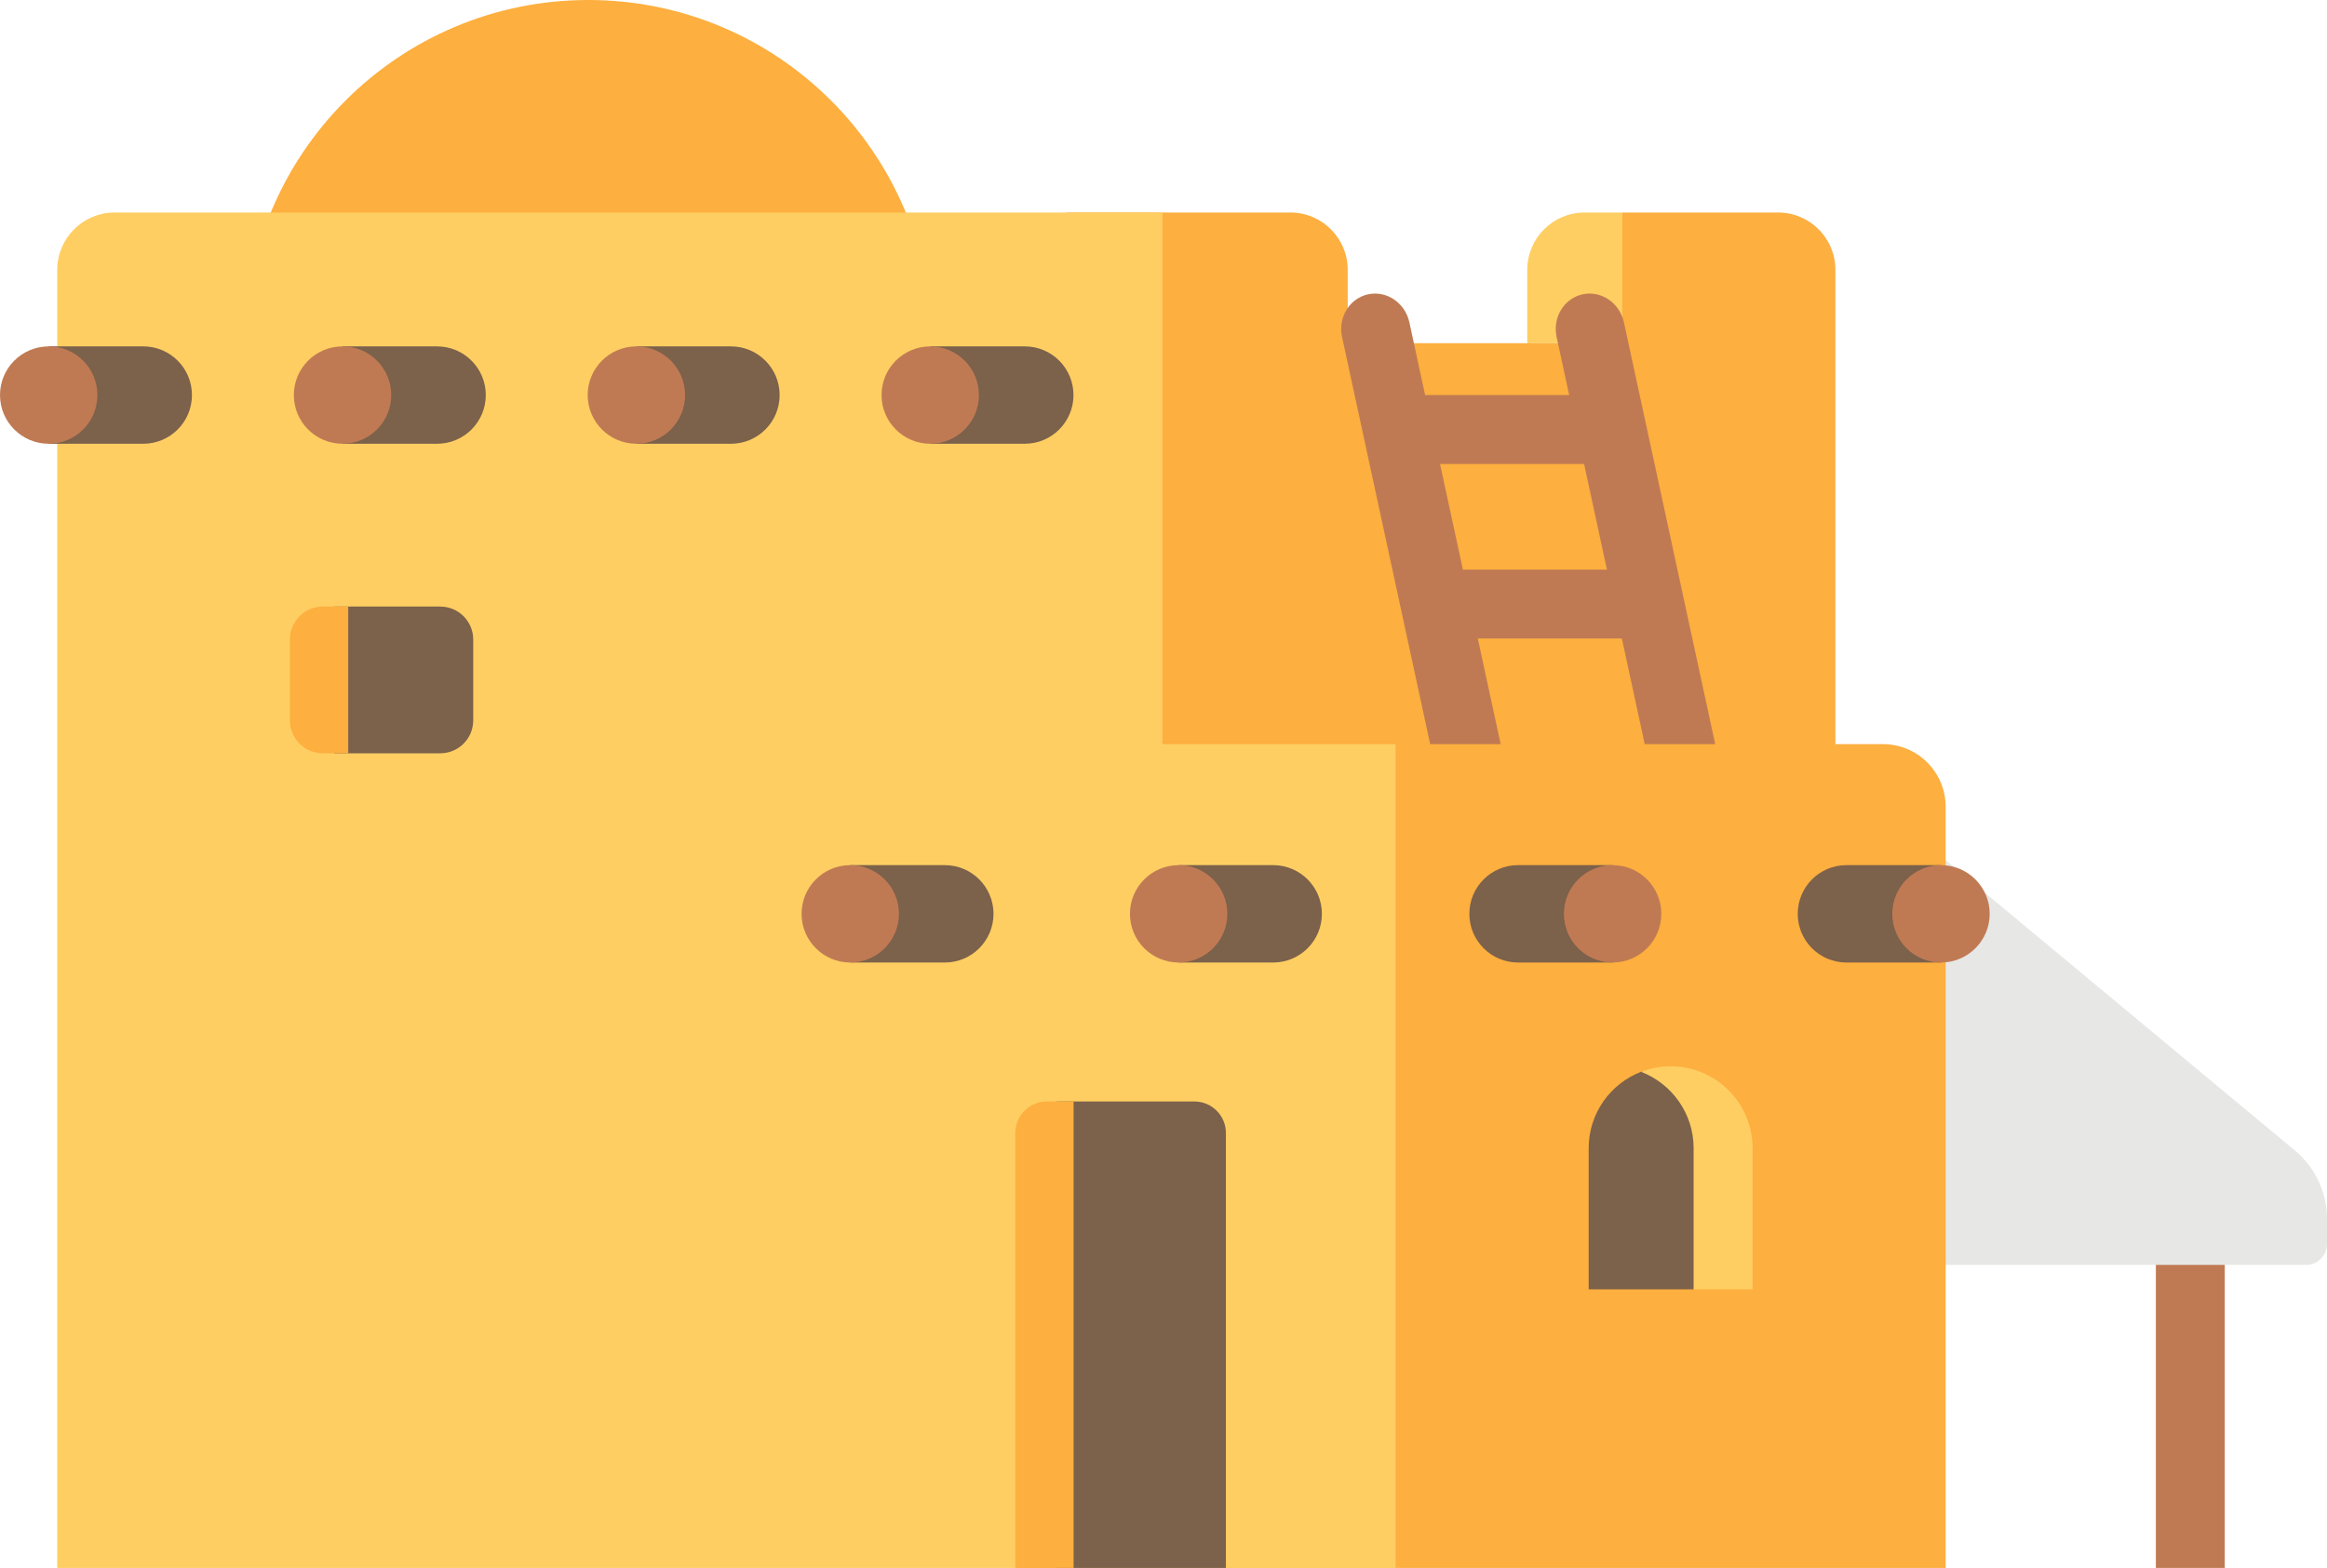 <?xml version="1.0" encoding="UTF-8"?><svg xmlns="http://www.w3.org/2000/svg" xmlns:xlink="http://www.w3.org/1999/xlink" height="337.0" preserveAspectRatio="xMidYMid meet" version="1.0" viewBox="0.0 0.0 500.0 337.0" width="500.0" zoomAndPan="magnify"><g id="change1_1"><path d="M328.163,73.762h32.113l-11.674-28.088h-8.114c-6.807,0-12.326,5.518-12.326,12.326V73.762z" fill="#FECE62"/></g><g id="change2_1"><path d="M463.227 243.757H478.032V336.984H463.227z" fill="#C07A53"/></g><g id="change3_1"><path d="M493.071,247.236l-77.911-64.788l-27.245,89.404h107.586c2.484,0,4.498-2.014,4.498-4.498v-5.344 C500,256.3,497.461,250.886,493.071,247.236z" fill="#E7E7E6"/></g><g id="change4_1"><path d="M404.593,159.932h-10.223l0.001-101.932c0-6.807-5.518-12.326-12.326-12.326h-33.442v28.087h-59.023V57.999 c0-6.807-5.518-12.326-12.326-12.326h-48.108l20.622,291.31h50.108h94.493h23.691V173.399 C418.06,165.961,412.031,159.932,404.593,159.932z" fill="#FDAF3F"/></g><g id="change4_2"><path d="M126.404,0c40.737,0,73.762,33.024,73.762,73.762H52.643C52.643,33.024,85.667,0,126.404,0z" fill="#FDAF3F"/></g><g id="change1_2"><path d="M249.768,159.932l0.001-114.258H24.626c-6.807,0-12.325,5.518-12.325,12.326L12.3,336.984h237.468h50.108 V159.932H249.768z" fill="#FECE62"/></g><g id="change5_1"><path d="M41.244,84.91c0,5.779-4.685,10.463-10.463,10.463H10.463V74.446H30.78 C36.559,74.446,41.244,79.131,41.244,84.91z M93.918,74.446H73.601v20.927h20.317c5.779,0,10.463-4.685,10.463-10.463 S99.697,74.446,93.918,74.446z M157.056,74.446h-20.317v20.927h20.317c5.779,0,10.463-4.685,10.463-10.463 S162.835,74.446,157.056,74.446z M220.194,74.446h-20.317v20.927h20.317c5.779,0,10.463-4.685,10.463-10.463 S225.973,74.446,220.194,74.446z M203.011,185.939h-20.317v20.927h20.317c5.779,0,10.463-4.685,10.463-10.463 S208.79,185.939,203.011,185.939z M273.569,185.939h-20.317v20.927h20.317c5.779,0,10.463-4.685,10.463-10.463 S279.347,185.939,273.569,185.939z M386.277,196.403c0,5.779,4.685,10.463,10.463,10.463h20.317v-20.927h-20.317 C390.962,185.939,386.277,190.624,386.277,196.403z M315.72,196.403c0,5.779,4.685,10.463,10.463,10.463H346.5v-20.927h-20.317 C320.405,185.939,315.72,190.624,315.72,196.403z" fill="#7C614B"/></g><g id="change2_2"><path d="M20.927,84.91c0,5.779-4.685,10.463-10.463,10.463S0,90.689,0,84.91s4.685-10.463,10.463-10.463 S20.927,79.131,20.927,84.91z M73.601,74.446c-5.779,0-10.463,4.685-10.463,10.463s4.685,10.463,10.463,10.463 s10.463-4.685,10.463-10.463S79.38,74.446,73.601,74.446z M136.739,74.446c-5.779,0-10.463,4.685-10.463,10.463 s4.685,10.463,10.463,10.463c5.779,0,10.463-4.685,10.463-10.463S142.518,74.446,136.739,74.446z M199.877,74.446 c-5.779,0-10.463,4.685-10.463,10.463s4.685,10.463,10.463,10.463c5.779,0,10.463-4.685,10.463-10.463 S205.656,74.446,199.877,74.446z M182.694,185.939c-5.779,0-10.463,4.685-10.463,10.463c0,5.779,4.685,10.463,10.463,10.463 c5.779,0,10.463-4.685,10.463-10.463C193.158,190.624,188.473,185.939,182.694,185.939z M253.252,185.939 c-5.779,0-10.463,4.685-10.463,10.463c0,5.779,4.685,10.463,10.463,10.463s10.463-4.685,10.463-10.463 C263.715,190.624,259.031,185.939,253.252,185.939z M406.594,196.403c0,5.779,4.685,10.463,10.463,10.463 s10.463-4.685,10.463-10.463c0-5.779-4.685-10.463-10.463-10.463S406.594,190.624,406.594,196.403z M336.037,196.403 c0,5.779,4.685,10.463,10.463,10.463c5.779,0,10.463-4.685,10.463-10.463c0-5.779-4.685-10.463-10.463-10.463 C340.722,185.939,336.037,190.624,336.037,196.403z" fill="#C07A53"/></g><g id="change5_2"><path d="M94.603,161.9H71.805v-31.535h22.798c3.909,0,7.078,3.169,7.078,7.078v17.38 C101.68,158.732,98.512,161.9,94.603,161.9z M263.41,243.512c0-3.745-3.036-6.78-6.78-6.78h-29.595v100.253h36.376V243.512z M341.357,277.108h22.551l7.618-30.325c0-12.184-16.932-17.195-18.9-16.435c-6.592,2.546-11.269,8.944-11.269,16.435V277.108z" fill="#7C614B"/></g><g id="change1_3"><path d="M352.632,230.365c1.968-0.76,4.1-1.194,6.336-1.194c9.727,0,17.611,7.885,17.611,17.611v30.325h-12.672 v-30.325C363.907,239.293,359.223,232.912,352.632,230.365z" fill="#FECE62"/></g><g id="change4_3"><path d="M74.823,161.9h-5.45c-3.909,0-7.078-3.169-7.078-7.078v-17.38c0-3.909,3.169-7.078,7.078-7.078h5.45V161.9z M230.686,236.732h-5.748c-3.745,0-6.78,3.036-6.78,6.78v93.472h12.528V236.732z" fill="#FDAF3F"/></g><g id="change2_3"><path d="M322.445,159.932l-4.912-22.706h30.952l4.912,22.706h15.147l-19.609-90.638 c-0.908-4.199-4.884-6.902-8.88-6.038c-3.996,0.865-6.499,4.969-5.59,9.169l2.701,12.486h-30.952l-3.378-15.616 c-0.908-4.199-4.884-6.902-8.88-6.038c-3.996,0.865-6.498,4.969-5.59,9.169l18.932,87.508H322.445z M340.369,99.714l4.912,22.706 H314.33l-4.912-22.706H340.369z" fill="#C07A53"/></g></svg>